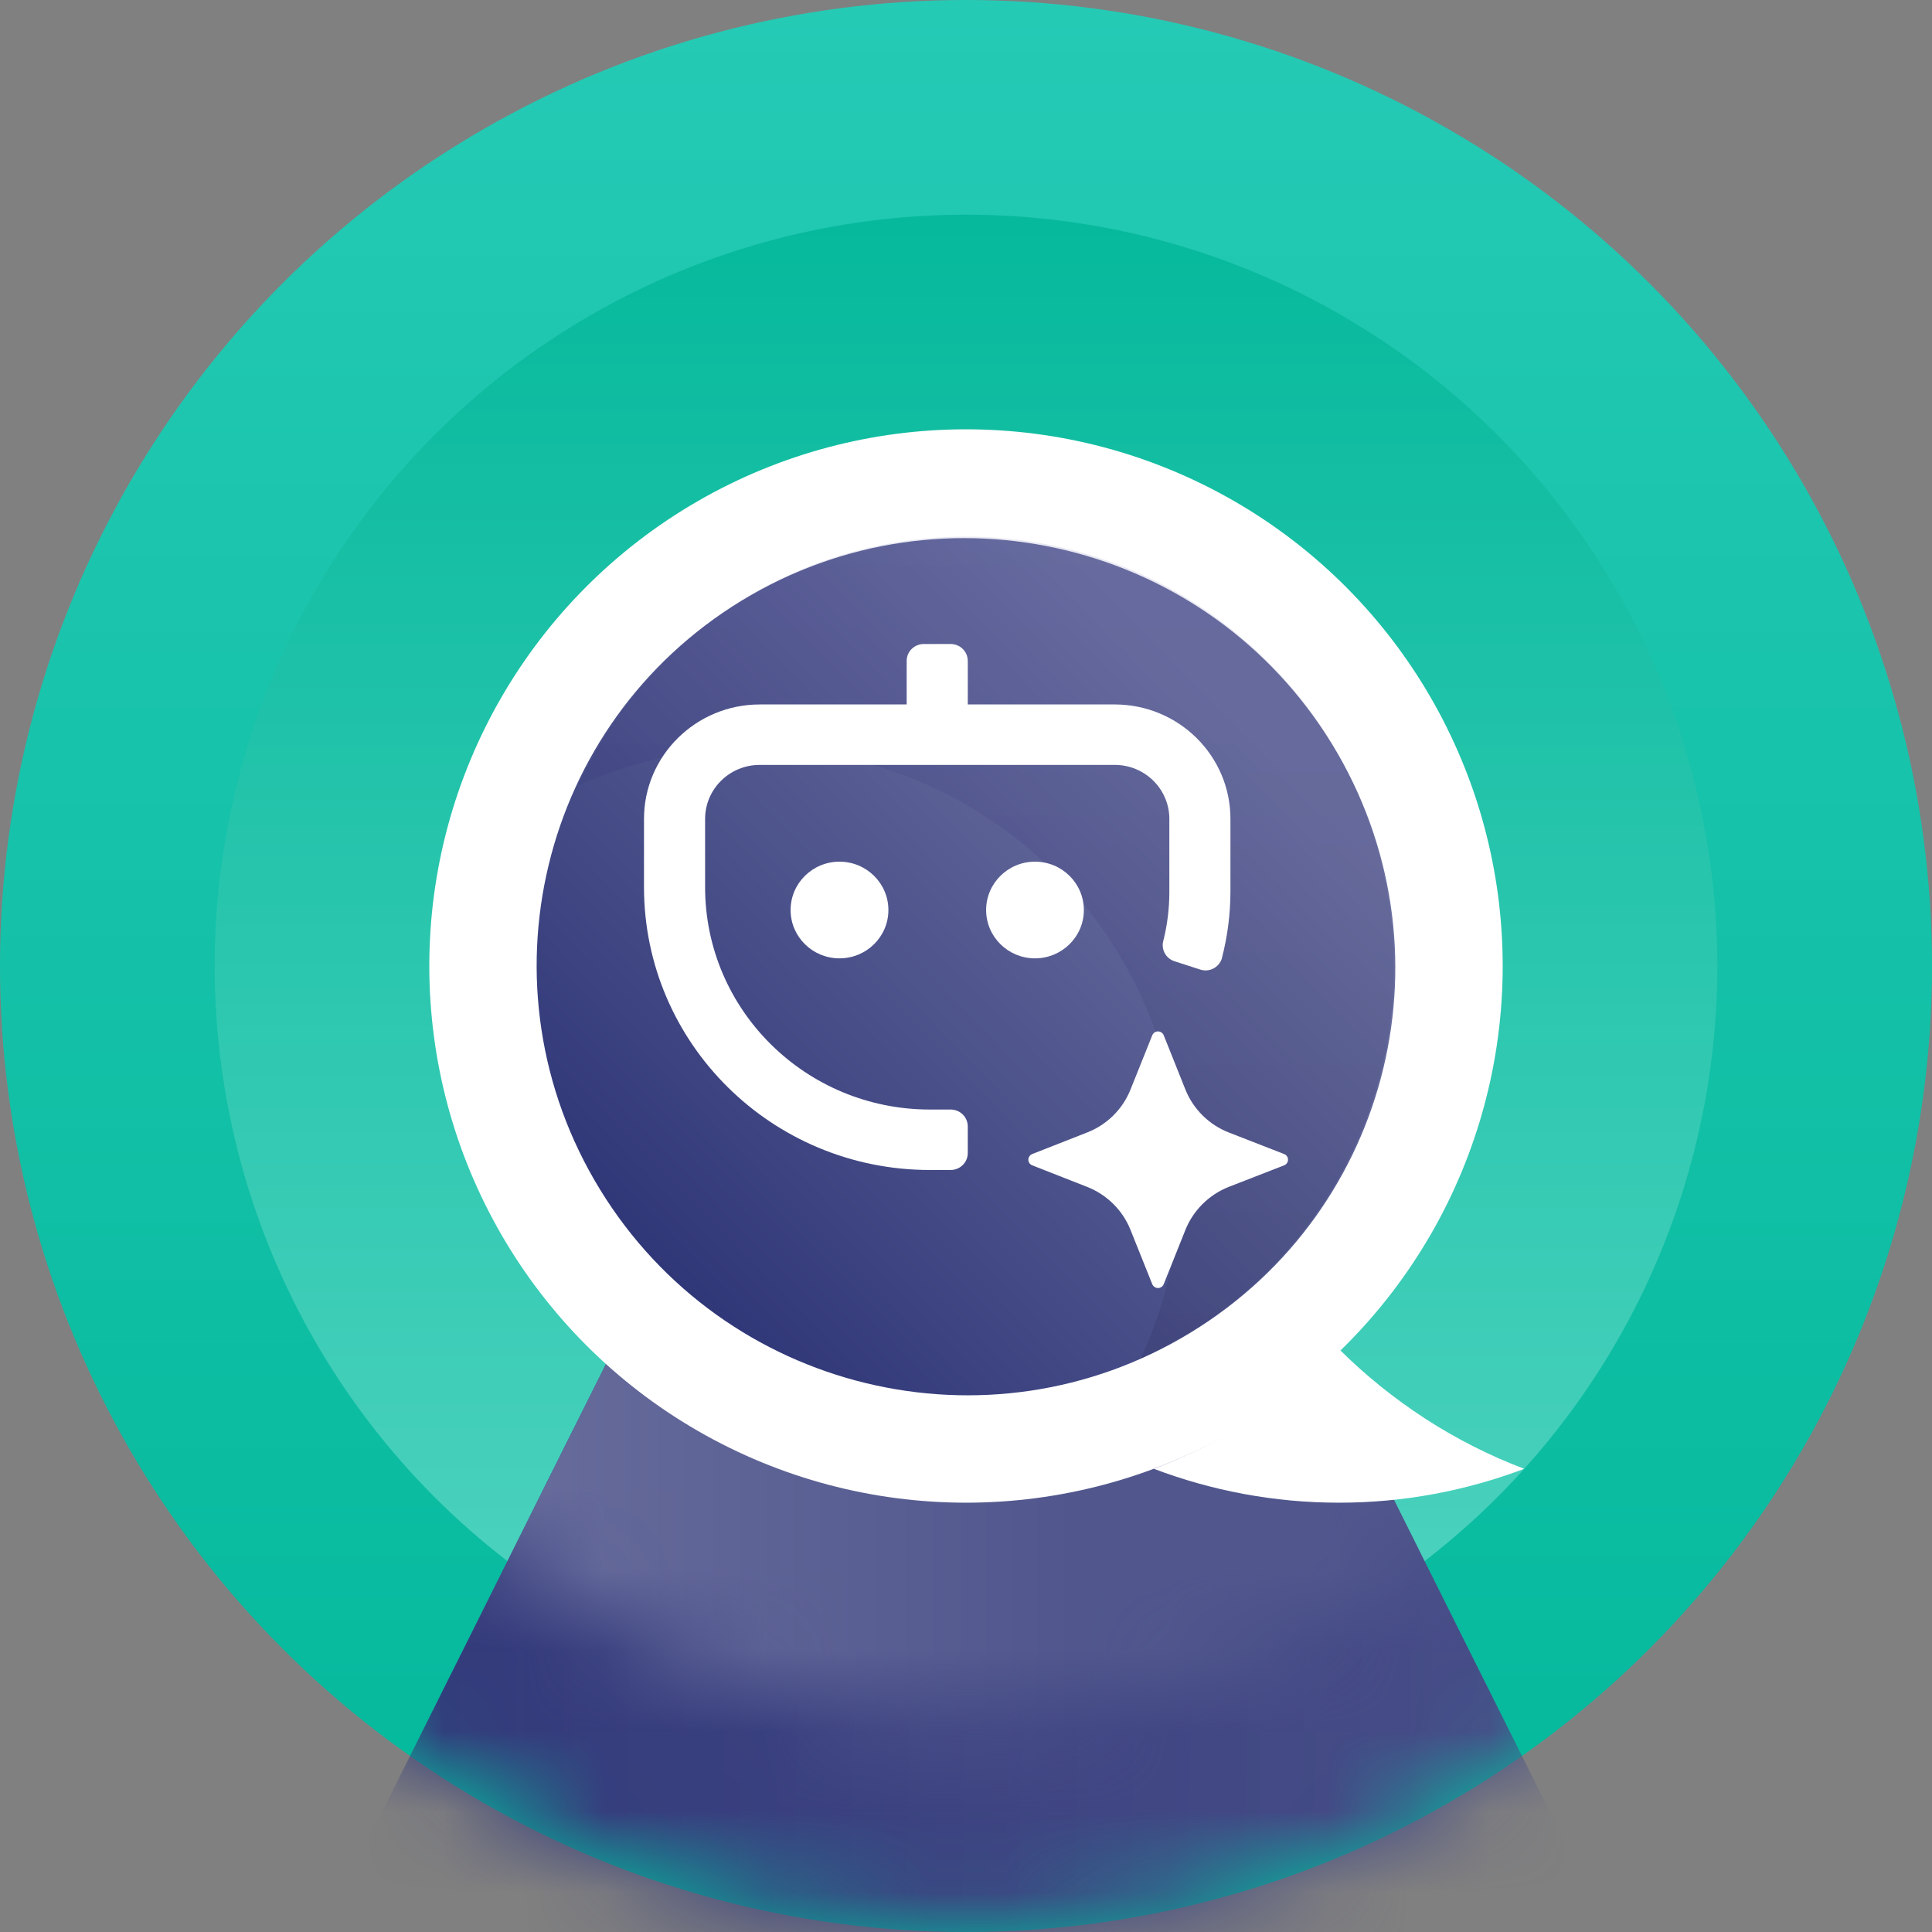 <svg width="24" height="24" viewBox="0 0 24 24" fill="none" xmlns="http://www.w3.org/2000/svg">
<rect x="0" y="0" width="24" height="24" fill="#808080" stroke="none"/>
<ellipse cx="12" cy="12" rx="12" ry="12" fill="url(#paint0_linear_409_5331)"/>
<ellipse cx="12" cy="12" rx="9.333" ry="9.333" fill="url(#paint1_linear_409_5331)"/>
<mask id="mask0_409_5331" style="mask-type:alpha" maskUnits="userSpaceOnUse" x="0" y="0" width="24" height="24">
<ellipse cx="12" cy="12" rx="12" ry="12" fill="#9A9A9A"/>
</mask>
<g mask="url(#mask0_409_5331)">
<path d="M16 16H8L4 24H20L16 16Z" fill="url(#paint2_linear_409_5331)"/>
</g>
<mask id="mask1_409_5331" style="mask-type:alpha" maskUnits="userSpaceOnUse" x="2" y="2" width="20" height="20">
<ellipse cx="12" cy="12" rx="9.333" ry="9.333" fill="url(#paint3_linear_409_5331)"/>
</mask>
<g mask="url(#mask1_409_5331)">
<path d="M16 16H8L4 24H20L16 16Z" fill="url(#paint4_linear_409_5331)"/>
</g>
<ellipse cx="12" cy="12" rx="6.667" ry="6.667" fill="white"/>
<path d="M16.546 9.242C18.085 11.753 17.298 15.028 14.787 16.556C12.276 18.085 8.993 17.288 7.454 14.777C5.914 12.265 6.702 8.99 9.212 7.462C11.723 5.933 15.007 6.73 16.546 9.242Z" fill="url(#paint5_linear_409_5331)"/>
<path opacity="0.11" d="M13.14 10.877C14.742 12.508 15.079 14.912 14.171 16.875C14.735 16.621 15.266 16.269 15.732 15.808C17.821 13.739 17.846 10.357 15.786 8.258C13.725 6.158 10.359 6.133 8.267 8.203C7.802 8.664 7.445 9.193 7.183 9.758C9.151 8.873 11.536 9.245 13.138 10.879L13.14 10.877Z" fill="url(#paint6_linear_409_5331)"/>
<path d="M13.849 8.751H12.022V8.21C12.022 8.094 11.927 8 11.809 8H11.476C11.358 8 11.263 8.094 11.263 8.21V8.751H9.437C8.644 8.752 8 9.388 8 10.173V11.02C8 12.961 9.59 14.534 11.551 14.534H11.809C11.927 14.534 12.022 14.44 12.022 14.324V13.993C12.022 13.877 11.927 13.783 11.809 13.783H11.551C10.009 13.783 8.759 12.546 8.759 11.02V10.173C8.759 9.803 9.062 9.502 9.437 9.502H13.849C14.223 9.502 14.526 9.803 14.526 10.173V11.079C14.526 11.285 14.501 11.491 14.45 11.691C14.423 11.797 14.484 11.907 14.59 11.941L14.909 12.044C15.02 12.081 15.139 12.021 15.177 11.911C15.178 11.907 15.18 11.902 15.18 11.898C15.249 11.631 15.284 11.356 15.285 11.079V10.173C15.285 9.388 14.642 8.752 13.849 8.751Z" fill="white"/>
<path d="M10.428 11.905C10.764 11.905 11.036 11.636 11.036 11.305C11.036 10.973 10.764 10.704 10.428 10.704C10.093 10.704 9.821 10.973 9.821 11.305C9.821 11.636 10.093 11.905 10.428 11.905Z" fill="white"/>
<path d="M12.857 11.905C13.192 11.905 13.464 11.636 13.464 11.305C13.464 10.973 13.192 10.704 12.857 10.704C12.522 10.704 12.25 10.973 12.25 11.305C12.25 11.636 12.522 11.905 12.857 11.905Z" fill="white"/>
<path d="M15.264 14.068L15.952 14.336C15.991 14.351 16.011 14.395 15.995 14.434C15.987 14.454 15.971 14.469 15.952 14.476L15.264 14.744C15.019 14.841 14.824 15.034 14.726 15.277L14.456 15.953C14.44 15.991 14.396 16.011 14.357 15.995C14.337 15.987 14.322 15.972 14.314 15.953L14.043 15.277C13.946 15.034 13.751 14.841 13.505 14.744L12.822 14.476C12.784 14.461 12.764 14.418 12.78 14.379C12.787 14.359 12.803 14.344 12.822 14.336L13.505 14.068C13.751 13.972 13.946 13.779 14.043 13.536L14.314 12.86C14.33 12.822 14.374 12.802 14.413 12.818C14.433 12.825 14.448 12.841 14.456 12.86L14.726 13.536C14.824 13.779 15.019 13.972 15.264 14.068Z" fill="white"/>
<path d="M16.634 16.759C17.284 17.405 18.065 17.917 18.934 18.246C18.218 18.517 17.443 18.667 16.634 18.667C15.824 18.667 15.049 18.517 14.334 18.246C15.202 17.917 15.984 17.406 16.634 16.759Z" fill="white"/>
<defs>
<linearGradient id="paint0_linear_409_5331" x1="12" y1="0" x2="12" y2="24" gradientUnits="userSpaceOnUse">
<stop stop-color="#25CAB5"/>
<stop offset="1" stop-color="#03B89B"/>
</linearGradient>
<linearGradient id="paint1_linear_409_5331" x1="12" y1="2.667" x2="12" y2="21.333" gradientUnits="userSpaceOnUse">
<stop stop-color="#06B99C"/>
<stop offset="1" stop-color="#51D4C1"/>
</linearGradient>
<linearGradient id="paint2_linear_409_5331" x1="19.333" y1="21.667" x2="4.667" y2="21.333" gradientUnits="userSpaceOnUse">
<stop stop-color="#484E88"/>
<stop offset="1" stop-color="#32397A"/>
</linearGradient>
<linearGradient id="paint3_linear_409_5331" x1="12" y1="2.667" x2="12" y2="21.333" gradientUnits="userSpaceOnUse">
<stop stop-color="#06B99C"/>
<stop offset="1" stop-color="#51D4C1"/>
</linearGradient>
<linearGradient id="paint4_linear_409_5331" x1="5.333" y1="18.667" x2="18" y2="18.667" gradientUnits="userSpaceOnUse">
<stop stop-color="#6A6F9E"/>
<stop offset="0.635" stop-color="#51578D"/>
</linearGradient>
<linearGradient id="paint5_linear_409_5331" x1="12.034" y1="4.494" x2="4.464" y2="11.97" gradientUnits="userSpaceOnUse">
<stop offset="0.07" stop-color="#6E73A1"/>
<stop offset="1" stop-color="#303778"/>
</linearGradient>
<linearGradient id="paint6_linear_409_5331" x1="12.249" y1="6.667" x2="12.249" y2="16.875" gradientUnits="userSpaceOnUse">
<stop stop-color="#322A8F"/>
<stop offset="1" stop-color="#0E0C29"/>
</linearGradient>
</defs>
</svg>
